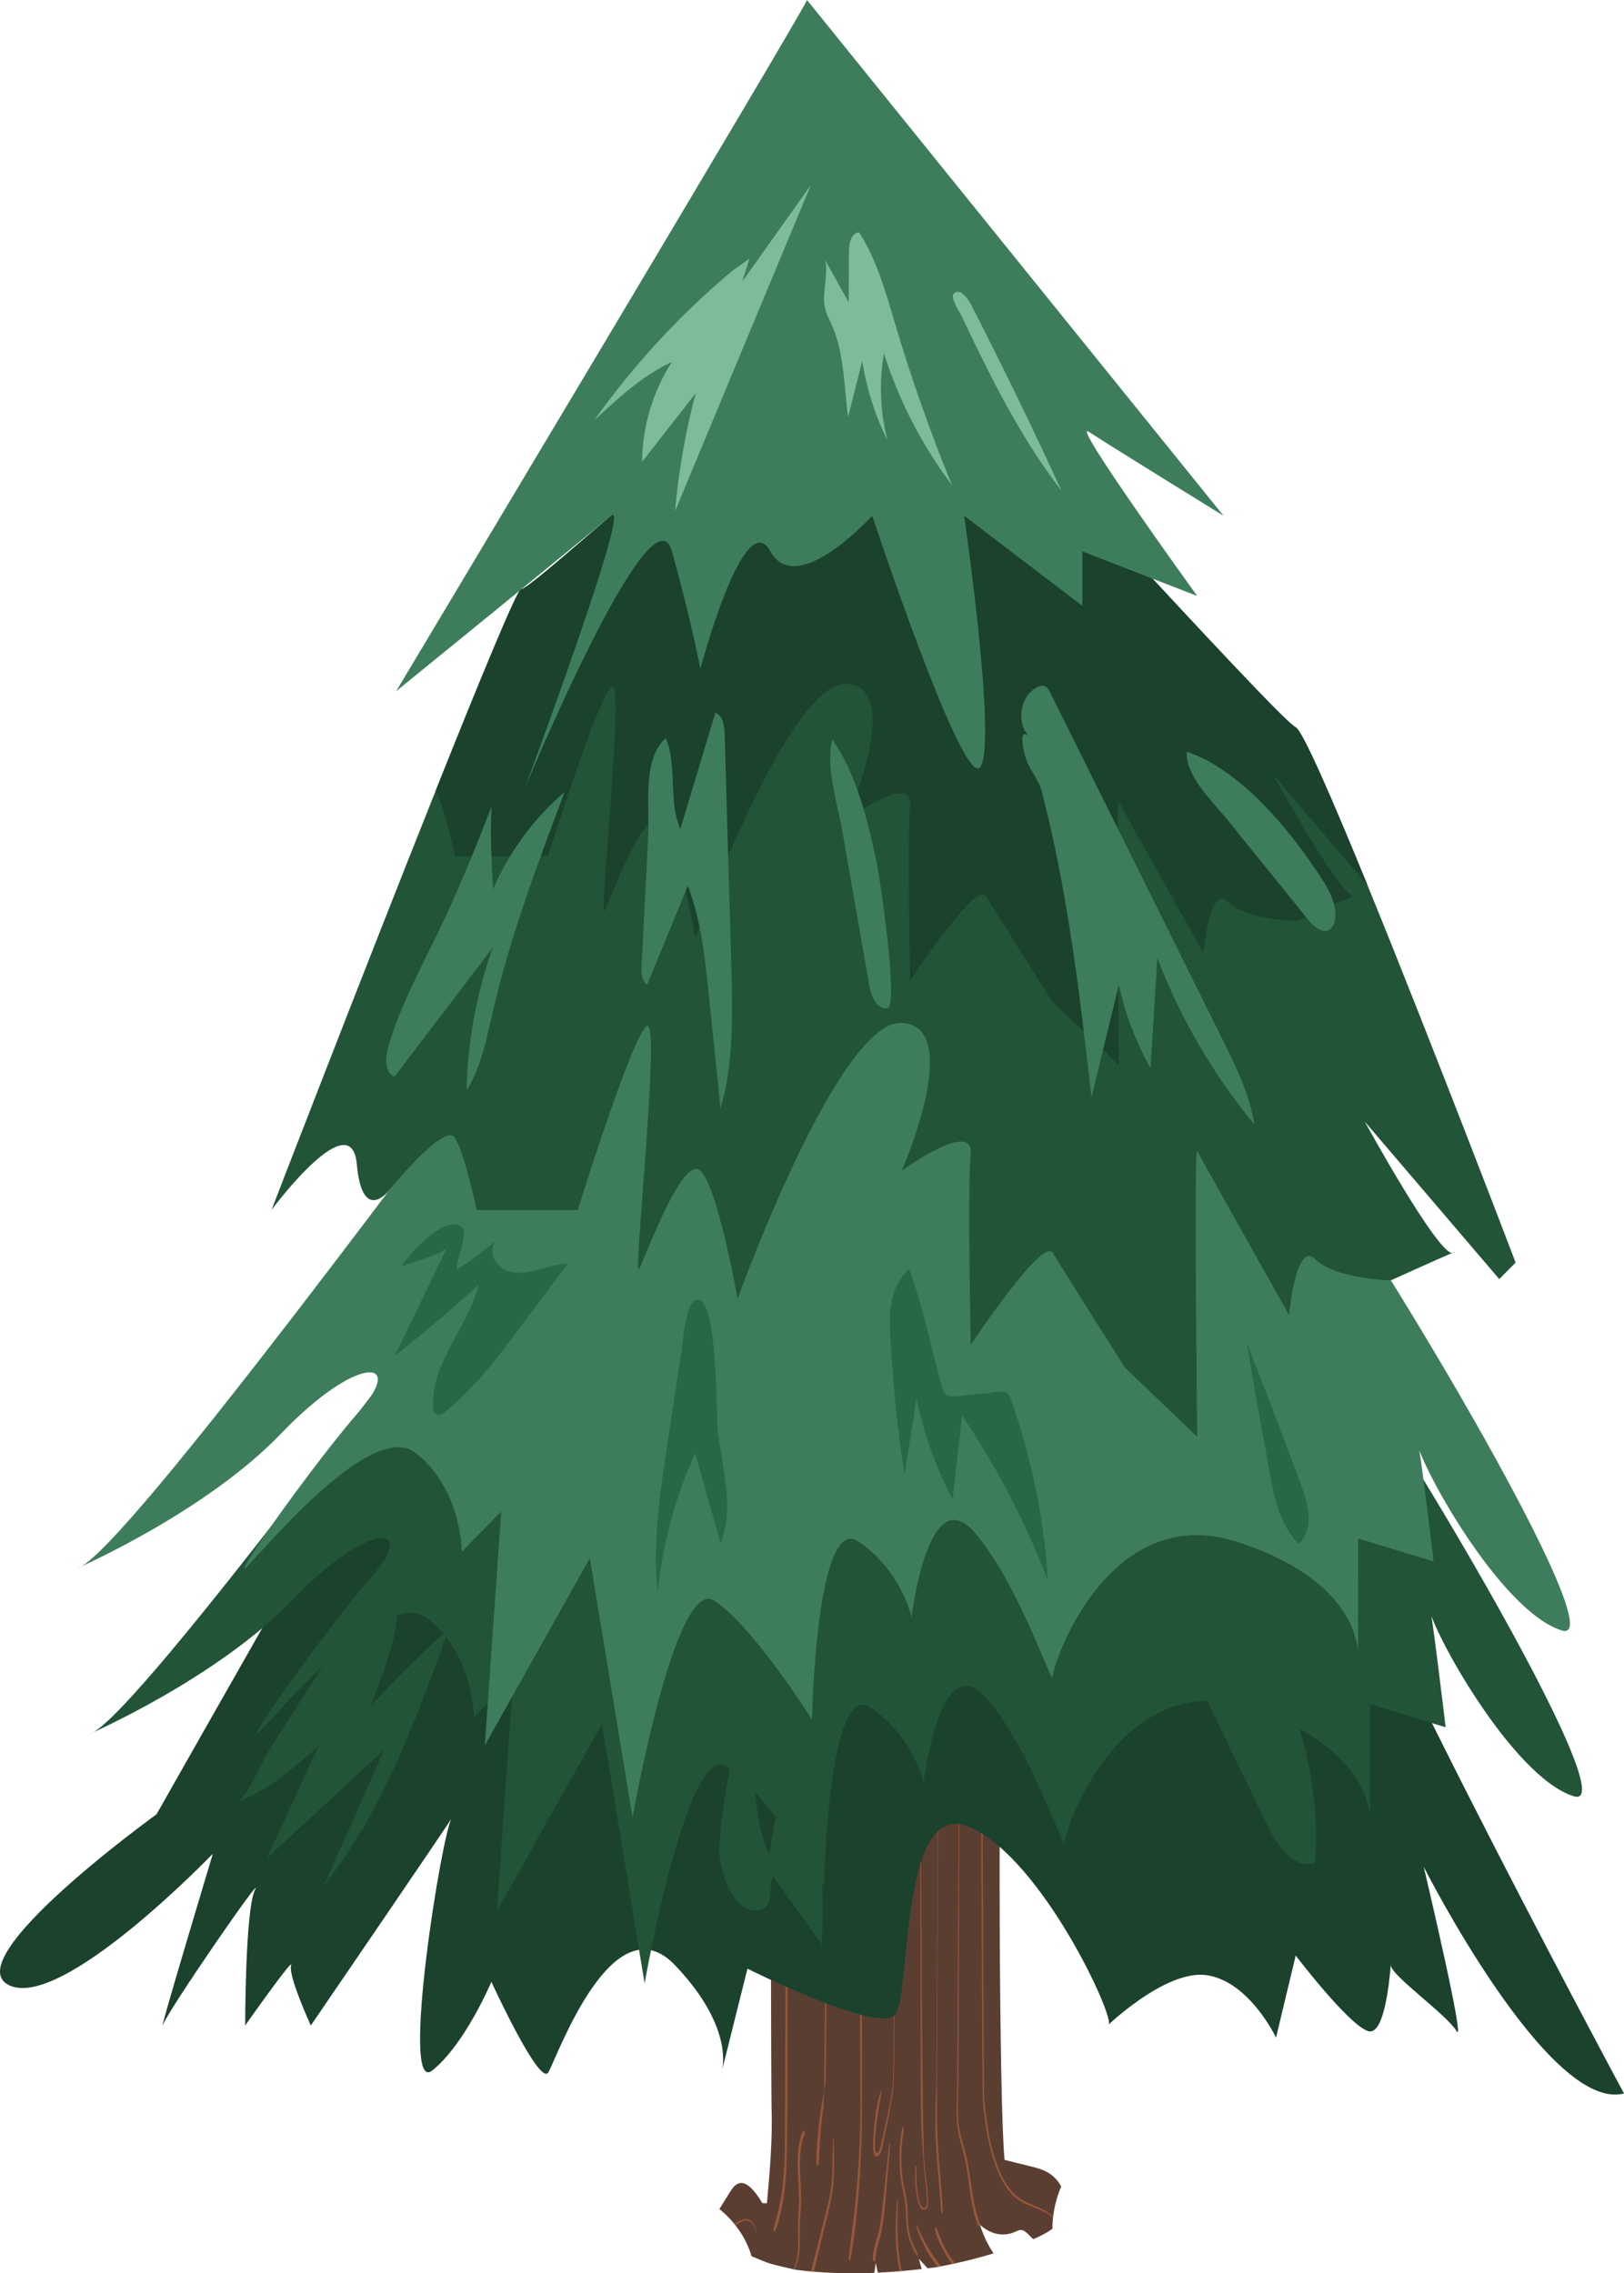 <?xml version="1.0" encoding="UTF-8"?> <svg xmlns="http://www.w3.org/2000/svg" id="b" viewBox="0 0 335.247 469.136"><g id="c"><path d="m155.151,465.614c1.277.515,2.549,1.128,3.841,1.517,1.752.528,3.521.873,5.289,1.285.706.088,1.411.18,2.118.251,4.5.45,9.023.552,13.536.405.189-.006.377-.021.566-.028l.279-2.064c.132.693.283,1.367.447,2.029,3.025-.138,6.039-.402,9.05-.751-.21-.679-.403-1.376-.565-2.095l1.769,1.947c.557-.068,1.113-.132,1.67-.205.027-.006.049-.01.078-.016,1.065-.215,2.134-.407,3.198-.634,2.081-.444,4.154-.943,6.214-1.51.823-.226,1.643-.47,2.462-.718-1.127-1.646-2.092-3.641-2.808-5.901,2.19,1.979,4.784,2.517,7.173,1.491.466-.2.936-.459,1.414-.401.517.063.994.491,1.449.932.315.306.63.623.946.939.373-.157.748-.302,1.119-.466.553-.32,1.152-.577,1.69-.9.399-.24.78-.508,1.167-.767-.011-3.032.664-6,1.815-8.731-.058-.104-.11-.219-.171-.319-1.615-2.645-3.941-3.299-6.12-3.835-1.798-.442-3.596-.883-5.393-1.325-1.174-10.963-1.349-87.002-.507-98.061l-11.341,2.536c-.228,2.606-.761,5.127-1.556,7.357-.317-1.786-.635-3.572-.953-5.358-.073-.411-.153-.84-.33-1.135-.27-.45-.682-.462-1.052-.437-4.999.342-10.186,2.639-14.88-.421l-3.781-.893-1.646,4.64-.743-6.015-10.887-3.7-.493,18.392c-.221,2.437-.024,69.663.061,72.127.23,6.664-.365,13.32-.958,19.913l-.942-.037c-1.527-2.503-3.576-5.193-5.489-3.745-.555.42-1.013,1.152-1.46,1.871-.642,1.033-1.284,2.067-1.926,3.1,3.019,2.425,5.46,5.775,6.651,9.734Z" fill="#5b3e32" stroke-width="0"></path><path d="m198.126,359.736c.003-.031.032-.024.031.007-.123,2.573-.268,69.882-.356,72.46-.087,2.558-.193,5.115.327,7.56.452,2.124,1.144,4.055,1.57,6.202.401,2.017.653,4.112.967,6.174.36,2.368.81,4.699,1.637,6.695.182.439-.235.869-.413.428-1.475-3.638-1.711-8.205-2.437-12.375-.388-2.227-1.048-4.221-1.524-6.381-.524-2.381-.5-4.753-.383-7.263.137-2.93.302-70.608.581-73.507Z" fill="#98573a" stroke-width="0"></path><path d="m186.359,439.028c.06-.172.25-.121.235.113-.055.835-.217,1.65-.313,2.473-.111.954-.177,1.921-.2,2.894-.044,1.835.059,3.673.324,5.45.268,1.807.75,3.498.895,5.361.139,1.782.043,3.64.395,5.356.191.931.497,1.78.839,2.559.305.696.752,1.348.952,2.163.026.106-.028.217-.09.16-.401-.361-.719-1.116-1-1.719-.298-.64-.575-1.316-.793-2.053-.489-1.661-.527-3.46-.605-5.288-.043-1.002-.137-1.969-.311-2.927-.171-.945-.388-1.862-.553-2.811-.313-1.81-.467-3.713-.46-5.606.004-1.035.06-2.07.159-3.09.099-1.011.214-2.152.525-3.035Z" fill="#98573a" stroke-width="0"></path><path d="m182.185,455.444c.465-4.341.866-8.703,1.404-13.018.019-.15.165-.121.155.037-.297,4.343-.708,8.664-1.101,12.983-.178,1.96-.392,3.914-.835,5.748-.204.842-.458,1.641-.677,2.471-.237.897-.358,1.773-.438,2.748-.043.535-.479.351-.501-.12-.083-1.768.588-3.446,1.009-4.959.516-1.848.768-3.876.983-5.89Z" fill="#98573a" stroke-width="0"></path><path d="m167.995,468.798c.32-1.313.642-2.625.96-3.939.472-1.949.944-3.899,1.416-5.848.433-1.788.899-3.566,1.254-5.41.744-3.871.541-8.084.492-12.107-.002-.18-.152-.178-.158,0-.064,2.289-.083,4.579-.148,6.868-.058,2.052-.306,3.972-.734,5.879-.422,1.88-.917,3.711-1.385,5.557-.755,2.983-1.508,5.968-2.259,8.955.187.017.375.03.562.046Z" fill="#98573a" stroke-width="0"></path><path d="m164.953,453.962c.004,1.045-.065,2.069-.134,3.105-.139,2.087.001,4.143-.034,6.232-.031,1.823-.3,3.627-1.004,5.006.06.014.12.027.18.041.725-1.104,1.022-2.777,1.118-4.427.122-2.086-.043-4.186.106-6.271.077-1.077.181-2.142.197-3.23.016-1.025-.021-2.049-.07-3.069-.179-3.695-.504-7.695.796-10.914.17-.422-.228-.961-.406-.554-.664,1.517-.947,3.339-1.031,5.233-.083,1.893.05,3.786.16,5.667.062,1.058.117,2.119.122,3.183Z" fill="#98573a" stroke-width="0"></path><path d="m193.753,357.847c.011-.168.161-.173.151,0-.241,4.43-.482,73.611-.495,78.066-.013,4.51.313,8.932.713,13.376.109,1.21.217,2.419.313,3.632.095,1.207.211,2.414.157,3.634-.011.251-.221.332-.26.062-.149-1.034-.195-2.087-.272-3.143-.083-1.145-.18-2.286-.279-3.427-.183-2.112-.373-4.223-.509-6.347-.284-4.453-.2-8.948.016-13.405.125-2.575.294-69.883.464-72.449Z" fill="#98573a" stroke-width="0"></path><path d="m168.778,441.288c.156-1.951.376-3.886.658-5.792.274-1.853.643-3.653.941-5.493.299-1.843.398-68.395.426-70.304.028-1.87.074-3.745.618-5.401.073-.221.249-.027.19.197-.417,1.593-.449,3.377-.455,5.102-.006,1.731-.049,3.409-.276,5.101-.25,1.856-.617,68.397-.89,70.243-.271,1.835-.484,3.697-.639,5.574-.089,1.085-.157,2.176-.205,3.268-.023.529-.047,1.059-.067,1.588-.018.48-.013.974-.147,1.402-.058.186-.239.207-.294,0-.204-.767-.085-1.828-.046-2.65.045-.948.109-1.894.184-2.835Z" fill="#98573a" stroke-width="0"></path><path d="m203.665,439.686c.953,5.538,2.787,11.053,5.811,13.711,2.417,2.124,5.495,2.143,7.905,4.318.008-.081.021-.161.03-.242-.792-.744-1.656-1.275-2.515-1.695-1.821-.89-3.729-1.349-5.418-2.931-1.466-1.372-2.667-3.493-3.584-5.92-.999-2.642-1.647-5.608-2.11-8.667-.248-1.633-.439-3.291-.603-4.957-.169-1.734-.271-68.244-.52-69.95-.021-.147-.15-.115-.148.036.023,1.927.22,68.602.405,70.499.191,1.953.422,3.901.748,5.799Z" fill="#98573a" stroke-width="0"></path><path d="m160.595,456.559c.307-1.255.561-2.554.764-3.874.416-2.7.571-5.471.638-8.26.142-5.949.199-76.647.318-82.597.067-3.367.134-6.734.202-10.101.003-.15.133-.151.132,0-.035,6.1-.056,76.942-.114,83.041-.029,2.989-.047,5.979-.088,8.967-.039,2.843-.144,5.687-.51,8.463-.194,1.474-.453,2.921-.773,4.325-.304,1.336-.62,2.82-1.186,3.879-.12.224-.347-.007-.295-.304.217-1.236.622-2.354.913-3.541Z" fill="#98573a" stroke-width="0"></path><path d="m151.841,459.275c.788-.551,1.634-1.192,2.5-1.03.734.137,1.455.938,1.64,2.258.013.091.09.052.079-.039-.135-1.131-.644-1.929-1.245-2.305-.798-.499-1.667-.139-2.442.316-.259.152-.516.314-.773.473.085.105.158.22.241.326Z" fill="#98573a" stroke-width="0"></path><path d="m176.282,457.297c.342-2.988.62-5.999.832-9.024.425-6.052.589-12.162.491-18.258-.056-3.462-.234-71.642-.398-75.091-.006-.124.112-.154.124-.03.559,6.041.672,77.024.596,83.135-.076,6.13-.418,12.251-1.022,18.288-.171,1.705-.361,3.404-.581,5.091-.22,1.685-.436,3.348-.826,4.938-.059.242-.306.126-.288-.138.107-1.493.319-2.928.513-4.391.199-1.501.386-3.009.558-4.521Z" fill="#98573a" stroke-width="0"></path><path d="m185.723,468.716c.151-.013.302-.022.454-.036-1.112-4.624-.985-9.902-.792-14.811.006-.144-.128-.176-.142-.034-.281,2.849-.417,5.745-.291,8.636.093,2.135.334,4.249.771,6.245Z" fill="#98573a" stroke-width="0"></path><path d="m196.3,466.898c.083.116.171.216.255.329.188-.04.376-.087.564-.128-.278-.365-.553-.738-.818-1.136-.595-.894-1.152-1.869-1.654-2.928-.501-1.055-.872-2.275-1.372-3.322-.108-.226-.33.015-.279.288.261,1.398.865,2.637,1.407,3.732.574,1.159,1.213,2.213,1.897,3.166Z" fill="#98573a" stroke-width="0"></path><path d="m204.873,352.697c0-.008.007-.008.007,0-.088,1.244-.116,2.51-.127,3.763-.011,1.256.067,2.52.042,3.771-.001.06-.056.08-.062.015-.101-1.193-.056-2.468-.032-3.672.026-1.299.102-2.584.172-3.877Z" fill="#98573a" stroke-width="0"></path><path d="m181.863,431.543c.043-.12.155-.045.132.099-.361,2.276-.834,4.489-1.087,6.822-.133,1.223-.221,2.458-.268,3.7-.018.481-.059,1.001.002,1.478.093.73.473.872.78.356.216-.362.33-.881.439-1.359.141-.623.277-1.25.416-1.875.261-1.176.52-2.354.783-3.529.514-2.291.981-4.577,1.246-7.004.302-2.773.405-70.339.51-73.152.002-.057.052-.058.05,0-.067,2.763-.139,70.273-.383,73.009-.256,2.869-.795,5.563-1.363,8.276-.286,1.368-.573,2.735-.859,4.103-.19.909-.397,2.061-.967,2.425-1.451.928-1.031-3.537-.946-4.687.219-2.957.606-6.121,1.515-8.662Z" fill="#98573a" stroke-width="0"></path><path d="m189.175,447.1c-.011,2.395-.018,4.86.568,7.086.23.875.823,1.935,1.402,1.217.321-.398.225-1.25.189-1.836-.04-.656-.094-1.308-.156-1.959-.226-2.386-.501-4.749-.673-7.151-.179-2.49-.293-4.992-.375-7.497-.093-2.857-.142-70.458-.191-73.318,0-.05.043-.05.044,0,.148,5.854.295,76.468.826,82.261.248,2.702.655,5.381.78,8.114.041.899-.084,1.765-.643,1.973-.475.177-.909-.253-1.188-.915-.429-1.016-.601-2.455-.722-3.677-.14-1.414-.2-2.926-.028-4.339.02-.167.168-.128.167.04Z" fill="#98573a" stroke-width="0"></path><path d="m165.907,355.248c.059-.445.11-.961.307-1.279.074-.119.199-.075.226.106.055.37-.004.713-.046,1.085-.047.412-.086.827-.121,1.242-.075.896-.099,1.808-.078,2.713.02.875.085,1.743.195,2.596.053.409.115.815.188,1.214.067.367.172,1.393.485.93.153-.226.242-.746.321-1.053.12-.467.232-.942.334-1.423.171-.807.317-1.631.438-2.466.261-1.797.399-3.639.425-5.493.002-.129.112-.13.113,0,.019,2.171-.118,4.339-.418,6.445-.158,1.112-.36,2.206-.603,3.268-.141.616-.32,1.585-.773,1.63-.471.047-.619-1.03-.734-1.638-.189-.997-.313-2.026-.383-3.07-.072-1.077-.078-2.168-.018-3.248.03-.526.073-1.047.142-1.561Z" fill="#98573a" stroke-width="0"></path><path d="m189.321,355.07c.08.212.092.39.238.497.124.09.277.112.4.015.35-.276.435-1.193.504-1.781.033-.28.258-.154.237.116-.072.913-.225,2.14-.819,2.386-.371.153-1.081-.387-.846-1.232.059-.211.223-.17.287,0Z" fill="#98573a" stroke-width="0"></path><path d="m191.388,464.611c.44.784.917,1.51,1.407,2.194.211.295.469.713.743,1.024.214-.042.428-.086.642-.127-.124-.284-.297-.519-.453-.728-.241-.322-.486-.632-.723-.963-.447-.625-.871-1.295-1.286-1.984-.858-1.423-1.657-3-2.367-4.659-.086-.2-.274-.024-.196.203.636,1.838,1.374,3.512,2.232,5.041Z" fill="#98573a" stroke-width="0"></path><path d="m87.882,277.507c-.678,0-55.572,96.913-55.572,96.913,0,0-41.34,29.819-30.497,35.241,10.843,5.422,42.128-27.108,42.128-27.108,0,0-11.631,38.63-10.276,35.241s21.009-31.852,18.976-27.786c-2.033,4.066-2.033,27.997-2.033,27.997,0,0,10.166-14.443,9.488-12.409-.678,2.033,4.066,12.409,4.066,12.409,0,0,31.175-45.617,29.142-42.906s-10.843,57.606-4.066,52.184c6.777-5.422,12.199-18.298,12.199-18.298,0,0,9.976,21.762,11.765,18.675s13.31-35.617,26.187-22.063c12.877,13.554,9.488,22.363,9.488,22.363l5.422-21.685s27.108,13.554,30.497,9.488.678-45.407,15.587-38.63c14.91,6.777,29.819,39.307,28.464,40.663s11.521-11.521,20.331-10.166,14.232,12.877,14.232,12.877l4.066-16.943s10.843,14.232,14.91,15.587c4.066,1.355,4.744-15.587,4.744-13.554s11.521,10.166,13.554,13.554c2.033,3.389-6.777-33.886-6.777-33.886,0,0,25.753,50.828,41.34,46.762,0,0-66.416-123.344-64.383-134.865,2.033-11.521-182.982-19.654-182.982-19.654Z" fill="#1b422c" stroke-width="0"></path><path d="m102.569,254.072c-2.033,1.408-74.548,101.032-84.036,103.743,0,0,26.431-11.521,42.018-27.786s25.753-15.587,16.265-4.744c-9.488,10.843-25.753,33.886-23.72,32.53s25.753-31.175,35.241-23.72c9.488,7.455,9.488,20.331,9.488,20.331l8.133-8.26-3.389,48.245,21.687-38.63,8.81,53.539s8.81-50.151,16.943-44.729c8.133,5.422,20.103,24.513,20.103,24.513,0,0,.829-42.812,9.678-36.712s10.882,15.587,10.882,15.587c0,0,3.389-28.464,12.877-17.621,9.488,10.843,16.265,32.53,16.265,29.819s11.553-36.245,37.952-27.786c26.399,8.459,25.075,23.72,25.075,23.72l.011-24.398,15.576,4.744s-3.389-28.517-3.389-24.763,16.943,34.929,29.819,38.995c12.877,4.066-50.828-100.301-53.539-98.268s-91.569-35.217-91.53-36.245-77.22,17.894-77.22,17.894Z" fill="#225438" stroke-width="0"></path><path d="m100.081,219.849c-2.033,1.408-74.548,101.032-84.036,103.743,0,0,26.431-11.521,42.018-27.786,15.587-16.265,25.753-15.587,16.265-4.744-9.488,10.843-25.753,33.886-23.72,32.53s25.753-31.175,35.241-23.72c9.488,7.455,9.488,20.331,9.488,20.331l8.133-8.26-3.389,48.245,21.687-38.63,8.81,53.539s8.81-50.151,16.943-44.729c8.133,5.422,20.103,24.513,20.103,24.513,0,0,.829-42.812,9.678-36.712,8.849,6.099,10.882,15.587,10.882,15.587,0,0,3.389-28.464,12.877-17.621,9.488,10.843,16.265,32.53,16.265,29.819s11.553-36.245,37.952-27.786c26.399,8.459,25.075,23.72,25.075,23.72l.011-24.398,15.576,4.744s-3.389-28.517-3.389-24.763,16.943,34.929,29.819,38.995c12.877,4.066-50.828-100.301-53.539-98.268s-91.569-35.217-91.53-36.245c.039-1.029-77.22,17.894-77.22,17.894Z" fill="#3d7d5b" stroke-width="0"></path><path d="m300.01,258.534c-.07.035-.151.047-.244.047.605-.256.768-.314.244-.047Z" fill="#225438" stroke-width="0"></path><path d="m309.492,263.956l-27.772-32.507c.454.814,14.823,26.958,18.045,27.132-2.513,1.059-12.647,5.643-12.647,5.643,0,0-11.507-.268-15.579-4.34-4.061-4.061-5.422,11.518-5.422,11.518,0,0-18.29-32.519-18.976-33.88-.675-1.35,0,58.965,0,58.965l-14.904-14.241s-12.88-20.326-14.916-23.712c-2.024-3.386-16.917,18.976-16.917,18.976,0,0-.698-31.856-.023-39.314.675-7.446-14.229,3.397-14.229,3.397,0,0,13.101-29.82,0-30.506-13.101-.675-33.892,56.929-33.892,56.929,0,0-4.061-23.037-7.679-26.422-3.618-3.397-11.297,17.615-12.647,20.326-1.361,2.711,4.421-50.844,1.699-50.192-2.723.652-14.381,37.999-14.381,37.999h-20.861s-2.374-11.53-4.468-14.916c-2.094-3.386-13.461,10.692-13.461,10.692,0,0-5.654,7.458-6.806-5.271-1.14-12.414-16.835,8.435-17.603,9.459.535-1.408,19.162-49.634,33.88-86.493,9.18-23.002,16.835-41.571,17.603-41.571,2.036,0,31.856-27.784,33.205-26.422,0,0,50.158-23.048,52.868-22.409s69.797,75.265,73.869,77.301c1.431.721,7.528,14.741,14.811,32.566,13.31,32.589,30.588,77.895,30.588,77.895l-3.386,3.397Z" fill="#225438" stroke-width="0"></path><path d="m279.439,184.886c.256-.116.43-.186.5-.198-.035.023-.116.07-.268.151-.07.035-.14.047-.233.047Z" fill="#1b422c" stroke-width="0"></path><path d="m279.439,184.886c-2.339.977-11.646,5.189-11.646,5.189,0,0-10.599-.244-14.346-3.991-3.746-3.746-5.003,10.611-5.003,10.611,0,0-16.859-29.971-17.475-31.216-.628-1.245,0,54.323,0,54.323l-13.741-13.112s-11.867-18.732-13.741-21.85c-1.873-3.13-15.591,17.475-15.591,17.475,0,0-.64-29.343-.012-36.207.617-6.876-13.112,3.118-13.112,3.118,0,0,12.065-27.47,0-28.098-12.065-.628-31.227,52.449-31.227,52.449,0,0-3.746-21.233-7.074-24.352-3.339-3.118-10.401,16.23-11.658,18.732-1.245,2.501,4.072-46.842,1.571-46.248-2.502.605-13.252,35.009-13.252,35.009h-19.221s-2.094-10.146-3.979-13.52c9.18-23.002,16.835-41.571,17.603-41.571,2.036,0,31.856-27.784,33.205-26.422,0,0,50.158-23.048,52.868-22.409s69.797,75.265,73.869,77.301c1.431.721,7.528,14.741,14.811,32.566l-19.465-22.781c.407.745,13.636,24.829,16.614,25.003Z" fill="#1b422c" stroke-width="0"></path><path d="m166.591,0c-.181,1.355-84.808,142.643-84.808,142.643,0,0,39.684-32.256,44.337-36.215,4.653-3.959-17.907,56.547-17.907,56.547,0,0,26.431-63.806,30.497-49.185,4.066,14.621,5.868,24.244,5.868,24.244,0,0,9.042-34.122,14.464-24.244,5.422,9.877,21.009-7.362,21.009-7.362,0,0,18.976,57.224,22.364,51.803,3.389-5.422-3.389-51.803-3.389-51.803l24.398,18.595v-11.233l23.72,9.2s-26.431-36.571-22.364-33.873,27.786,17.311,27.786,17.311L166.591,0Z" fill="#3d7d5b" stroke-width="0"></path><path d="m160.811,375.266c-.349,0-.454-.047-.244-.163.082-.047.163.012.244.163Z" fill="#6f402e" stroke-width="0"></path><path d="m245.158,344.418c.695-.084,1.179.651,1.484,1.281,5.043,10.424,10.085,20.847,15.128,31.271,1.942,4.015,5.344,8.755,9.648,7.585,1.252-13.601-2.171-27.284-7.521-39.851-1.78-4.18-3.884-8.412-7.419-11.265s-8.864-3.952-12.654-1.448-4.375,9.119-.435,11.381l1.77,1.046Z" fill="#225438" stroke-width="0"></path><path d="m152.864,355.171c3.958,8.56,1.857,19.024,5.997,27.497,1.226-9.336,3.465-18.538,6.666-27.394,3.39,15.077,4.791,30.601,4.157,46.041-3.36-4.68-6.72-9.36-10.08-14.041-.632,1.133-.485,2.516-.585,3.809-.1,1.293-.666,2.771-1.925,3.085-5.796,1.446-8.807-8.804-8.613-12.703.437-8.785,2.329-17.766,4.383-26.295Z" fill="#225438" stroke-width="0"></path><path d="m48.923,371.939c6.413-2.429,11.703-7.065,16.841-11.608-3.561,7.716-7.122,15.432-10.683,23.149,8.071-7.45,16.143-14.901,24.214-22.351-4.158,9.367-8.317,18.735-12.475,28.102,12.251-15.541,19.159-34.514,25.873-53.129-5.637,5.015-11.013,10.323-16.1,15.896,1.04-3.037,7.111-17.909,4.817-20.497-2.257-2.547-6.788,2.632-8.427,4.309-4.605,4.713-7.942,10.599-11.501,16.098-2.141,3.308-4.258,6.631-6.352,9.97-1.147,1.83-4.32,9.345-6.208,10.06Z" fill="#225438" stroke-width="0"></path><path d="m92.327,257.371c-3.6,7.462-7.199,14.923-10.799,22.385,5.924-4.679,11.698-9.549,17.309-14.599-2.329,8.891-10.166,16.423-9.384,25.581.034.394.103.824.4,1.084.563.493,1.429.036,2.011-.434,6.123-4.934,10.899-11.304,15.607-17.602,3.233-4.325,6.466-8.65,9.699-12.975-2.275.011-4.451.85-6.661,1.394s-4.672.764-6.648-.366-3.013-4.046-1.534-5.775c-2.551,2.089-5.213,4.311-8.073,5.924.047-3.278,3.961-9.866-1.052-9.252-3.61.442-8.427,5.815-10.335,8.573,1.537-.545,8.797-2.566,9.46-3.94Z" fill="#286846" stroke-width="0"></path><path d="m137.772,298.023c-1.54,10.141-3.084,20.417-1.996,30.616.983-9.914,3.605-19.664,7.727-28.734,1.748,6.174,3.495,12.348,5.243,18.522,3.016-7.398.207-15.708-.609-23.655-.315-3.066.075-27.626-4.376-26.532-2.255.554-2.866,9.242-3.13,10.954-.966,6.274-1.906,12.552-2.86,18.829Z" fill="#286846" stroke-width="0"></path><path d="m268.494,306.226c.75,2.063,1.5,4.164,1.634,6.356s-.429,4.524-1.984,6.073c-4.021-3.995-5.196-9.956-6.18-15.539-1.521-8.627-3.203-17.245-4.546-25.9,3.745,9.65,7.538,19.278,11.075,29.01Z" fill="#286846" stroke-width="0"></path><path d="m186.736,304.39c.818-5.278,1.637-10.555,2.455-15.833,1.494,7.247,4.007,14.283,7.443,20.837.662-5.754,1.324-11.508,1.986-17.263,7.187,10.636,13.139,22.107,17.699,34.106-.776-12.762-3.358-25.412-7.646-37.456-.172-.482-.369-.994-.788-1.287-.489-.342-1.14-.296-1.734-.235-2.865.294-5.73.587-8.595.881-.741.076-1.554.135-2.166-.291-.6-.417-.832-1.179-1.026-1.883-2.182-7.955-3.815-16.429-6.711-24.129-4.68,4.72-4.089,10.369-3.714,16.462.538,8.735,1.461,17.442,2.796,26.091Z" fill="#286846" stroke-width="0"></path><path d="m214.964,163.016c5.443,20.738,7.909,42.123,10.359,63.423,1.882-7.731,3.765-15.462,5.647-23.193,1.303,6.004,3.512,11.811,6.529,17.163.474-7.571.948-15.142,1.422-22.713,4.754,12.439,11.546,24.096,20.023,34.365-.951-6.193-3.776-11.918-6.564-17.53-11.854-23.856-23.707-47.713-35.561-71.569-.277-.557-.607-1.163-1.193-1.371-.54-.191-1.139.019-1.641.294-3.511,1.924-4.271,7.446-1.41,10.247-2.959-2.897-.698,5.074-.859,4.08.307,1.902,2.674,4.612,3.249,6.803Z" fill="#3d7d5b" stroke-width="0"></path><path d="m90.23,192.862c-3.717,7.64-7.808,15.177-10.114,23.355-.608,2.155-.737,5.101,1.325,5.974,6.758-8.877,13.517-17.753,20.275-26.63-3.357,9.46-5.191,19.459-5.412,29.494,3.075-4.945,4.169-10.822,5.486-16.495,3.58-15.428,9.184-30.302,14.771-45.122-6.365,5.447-11.46,12.37-14.769,20.067-.314-5.66-.64-11.416-.304-17.078-3.467,8.934-7.06,17.803-11.259,26.435Z" fill="#3d7d5b" stroke-width="0"></path><path d="m132.441,199.341c-.073,1.416-.021,3.098,1.156,3.889,2.799-6.815,5.598-13.631,8.396-20.446,2.743,7.196,3.555,14.958,4.343,22.618.803,7.806,1.607,15.612,2.41,23.418,2.76-9.577,2.498-19.728,2.213-29.691-.456-15.928-.911-31.855-1.367-47.783-.048-1.662-.357-3.706-1.924-4.26-2.412,8.003-4.824,16.006-7.235,24.009-2.534-5.92-.584-13.339-3.008-18.742-4.893,4.207-3.31,14.352-3.607,20.142-.459,8.948-.918,17.896-1.378,26.845Z" fill="#3d7d5b" stroke-width="0"></path><path d="m179.46,203.417c.38,2.175,1.533,4.957,3.719,4.65,2.406-.338-1.575-27.101-2.114-29.648-1.774-8.385-4.218-18.826-9.27-25.815-1.418,5.51,1.094,13.238,2.065,18.792,1.867,10.674,3.733,21.347,5.599,32.021Z" fill="#3d7d5b" stroke-width="0"></path><path d="m270.136,189.921c1.097,1.359,2.89,2.854,4.356,1.906.657-.425.963-1.23,1.09-2.002.485-2.954-1.043-5.84-2.655-8.363-6.14-9.611-16.756-22.656-27.938-26.322-.353,4.991,5.497,10.444,8.449,14.1,5.566,6.893,11.131,13.787,16.697,20.681Z" fill="#3d7d5b" stroke-width="0"></path><path d="m151.171,55.89c-10.776,9.018-20.387,19.427-28.521,30.885,4.925-4.585,9.958-9.244,16.056-12.087-3.942,6.107-6.106,13.348-6.162,20.617,3.689-4.716,7.377-9.432,11.066-14.147-2.109,7.979-3.537,16.137-4.264,24.358,9.342-22.434,18.685-44.867,28.027-67.301-4.712,6.625-9.425,13.249-14.137,19.874.494-1.573.988-3.146,1.482-4.719l-3.548,2.521Z" fill="#7dbb9b" stroke-width="0"></path><path d="m175.072,86.082c.973-3.856,1.947-7.712,2.92-11.569.895,5.686,2.663,11.235,5.223,16.391-1.513-5.843-1.768-12.009-.742-17.957,3.11,9.771,7.886,19.009,14.059,27.197-4.441-10.826-8.342-21.874-11.684-33.088-1.964-6.592-3.787-13.357-7.521-19.134-1.648.199-2.075,2.365-2.083,4.025-.016,3.478-.032,6.956-.048,10.434-1.663-2.978-3.326-5.957-4.989-8.935.92,1.647-.305,6.855-.086,8.909.267,2.508,1.097,3.411,1.957,5.562,2.171,5.434,2.224,12.375,2.993,18.165Z" fill="#7dbb9b" stroke-width="0"></path><path d="m219.131,101.286c-5.938-12.918-12.152-25.709-18.636-38.362-.443-.864-2.179-3.683-3.58-2.347-.864.824,1.245,3.906,1.648,4.756,1.999,4.214,4.012,8.421,6.145,12.569,4.191,8.152,8.814,16.116,14.423,23.384Z" fill="#7dbb9b" stroke-width="0"></path></g></svg> 